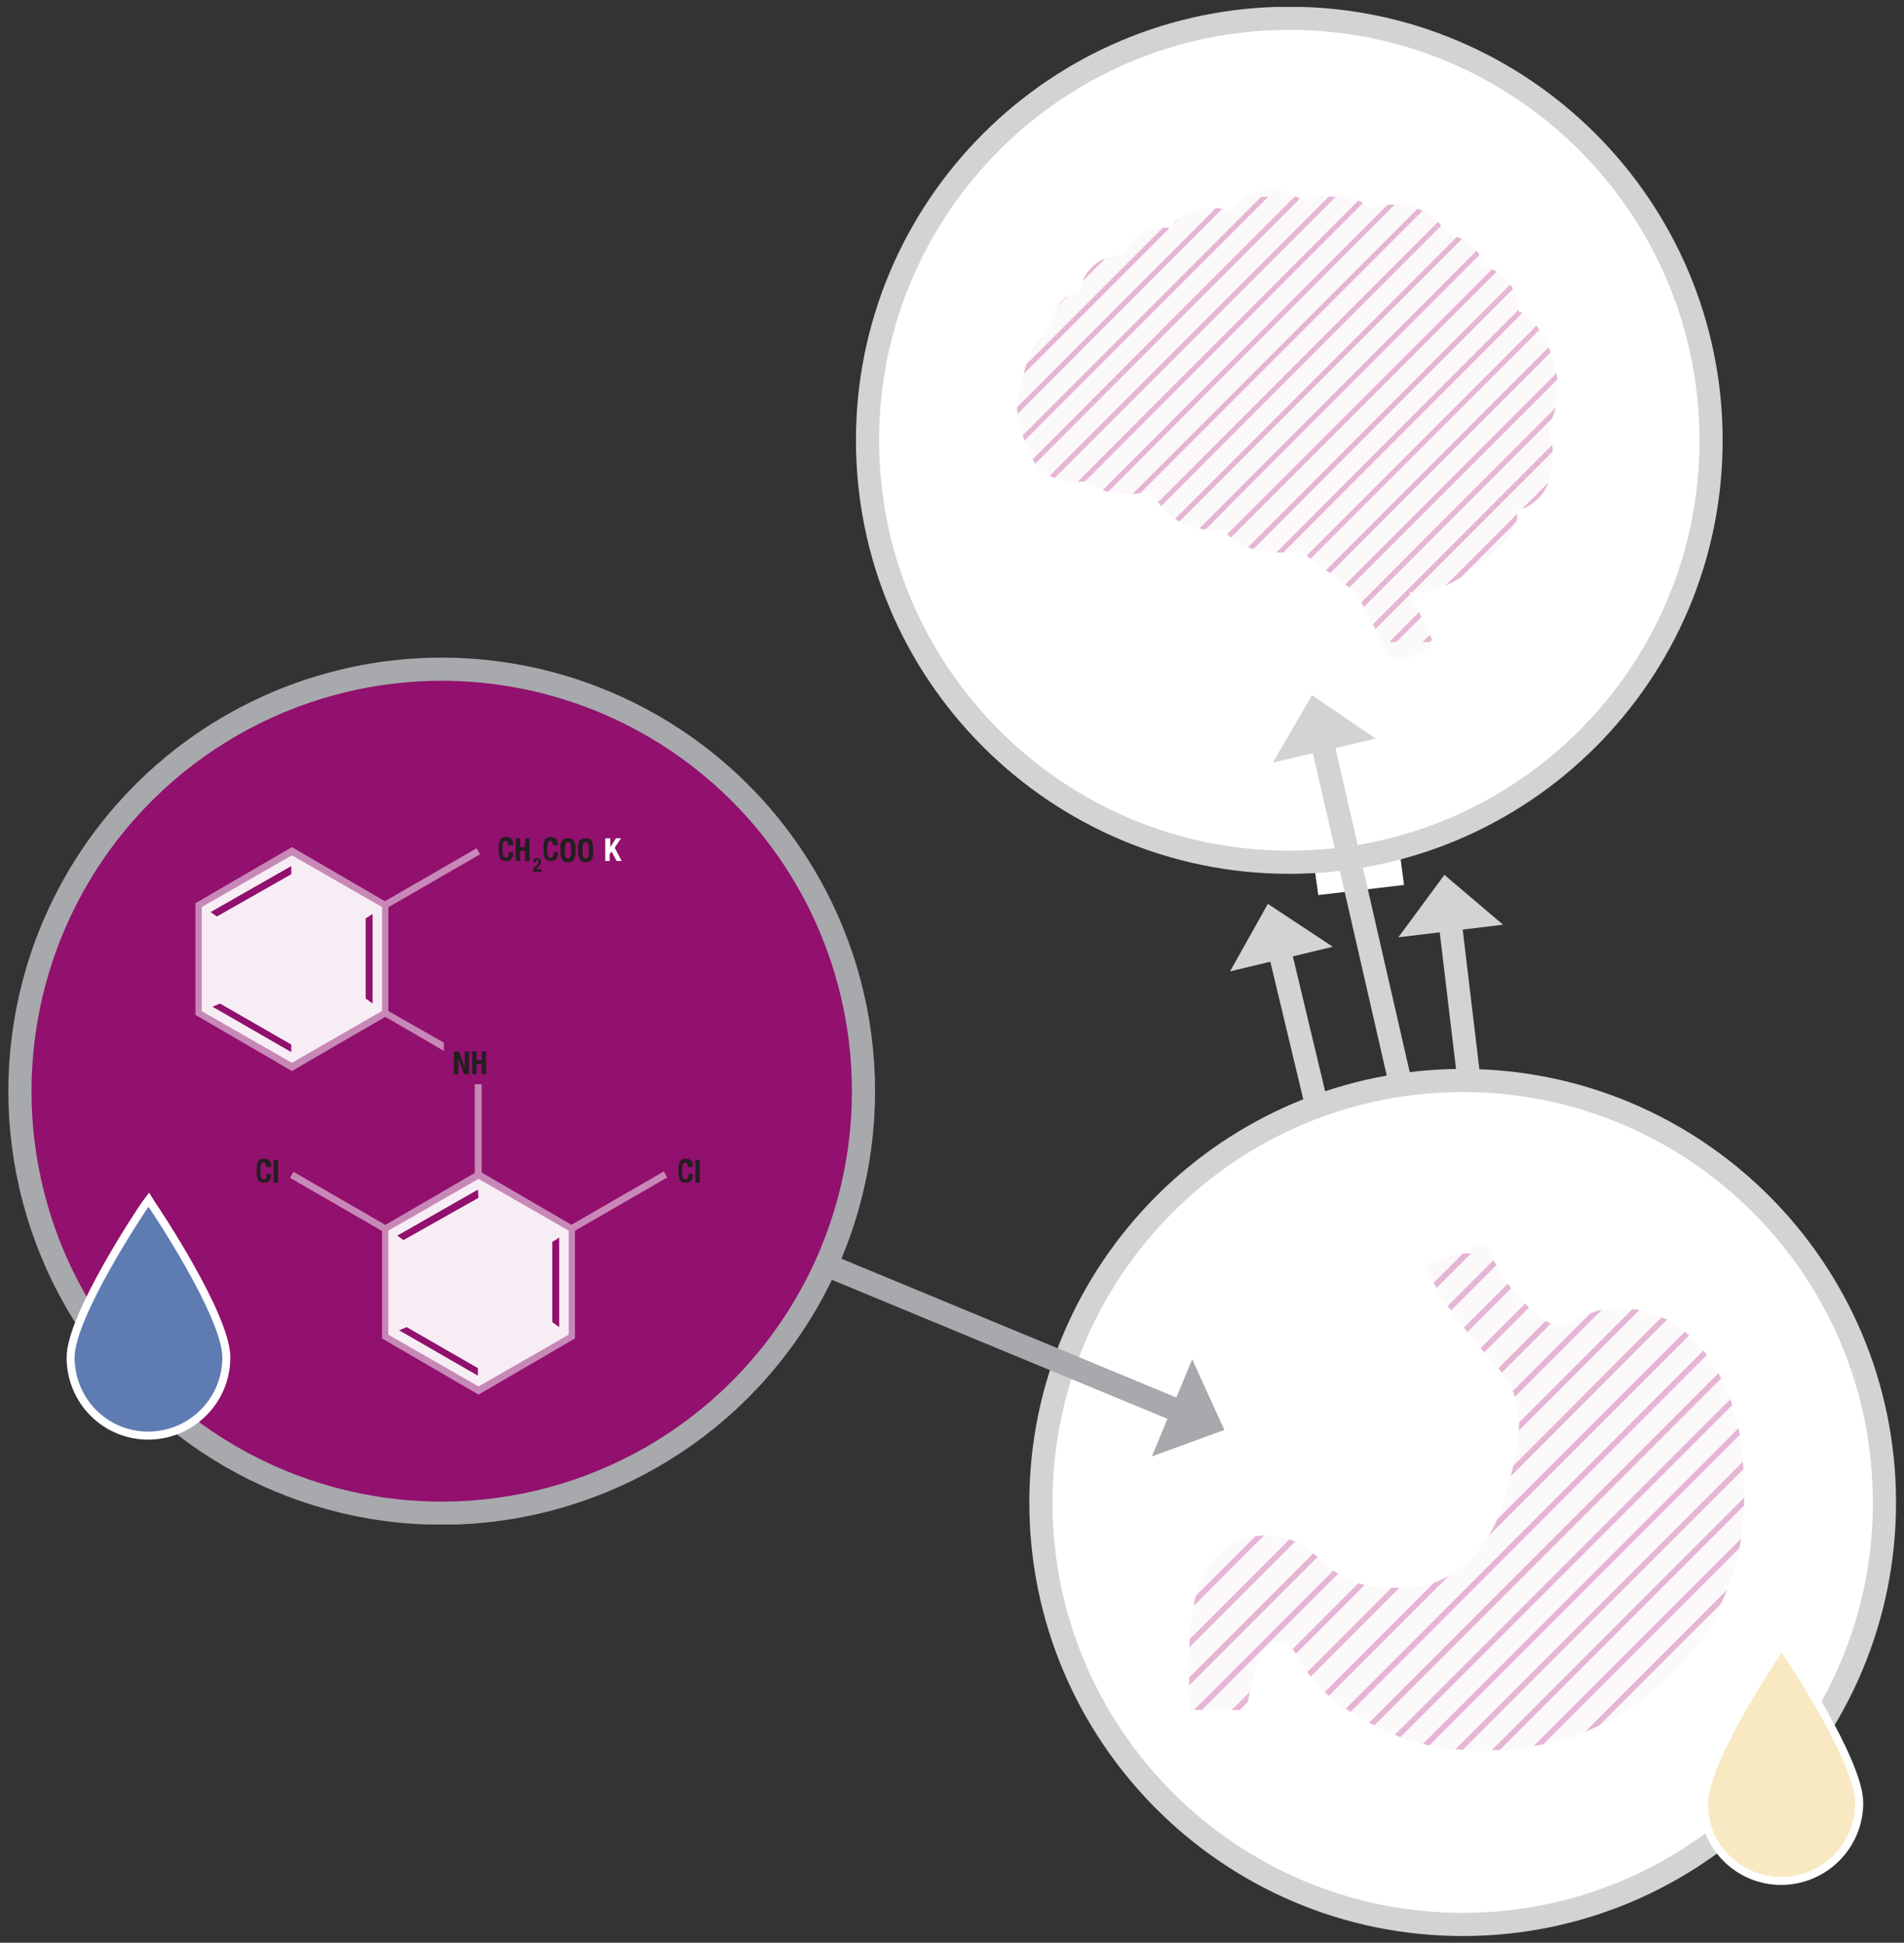 <svg version="1.1" id="Layer_1" xmlns="http://www.w3.org/2000/svg" xmlns:xlink="http://www.w3.org/1999/xlink" x="0" y="0" viewBox="0 0 302 308" xml:space="preserve"><rect x="0" y="0" width="302" height="308" fill="#333333" stroke="none"/><style>.st0,.st5,.st6{clip-path:url(#SVGID_2_)}.st5{fill:#c888b7}.st6{fill:#92106e}.st7{fill:#231f20}.st15,.st9{fill:none}.st9{clip-path:url(#SVGID_6_);stroke:#fff;stroke-width:1.268}.st15{clip-path:url(#SVGID_10_);stroke:#636466;stroke-width:.186}.st19,.st20{clip-path:url(#SVGID_2_)}.st19{stroke:#d1d3d4;stroke-width:3.671;stroke-miterlimit:10;fill:none}.st20{fill:#d1d3d4}.st26{clip-path:url(#SVGID_16_);fill:none;stroke:#636466;stroke-width:.167}</style><defs><path id="SVGID_1_" d="M1.3 1.1h299.5V307H1.3z"/></defs><clipPath id="SVGID_2_"><use xlink:href="#SVGID_1_" overflow="visible"/></clipPath><g class="st0"><defs><path id="SVGID_3_" d="M1.3 1.1h299.5V307H1.3z"/></defs><clipPath id="SVGID_4_"><use xlink:href="#SVGID_3_" overflow="visible"/></clipPath><path d="M137 173c0 37-30 66.9-66.9 66.9s-67-30-67-66.9 30-67 66.9-67 67 30 67 67" clip-path="url(#SVGID_4_)" fill="#92106e"/><ellipse transform="rotate(-89.927 70.029 172.968)" cx="70" cy="173" rx="66.9" ry="66.9" clip-path="url(#SVGID_4_)" fill="none" stroke="#a7a9ac" stroke-width="3.671" stroke-miterlimit="10"/></g><path d="M96.8 132.9v1.4l.9-1.4h.8l-1 1.5 1.1 2.1h-.8L97 135l-.3.4v1.1H96v-3.6h.8z" fill="#fff"/><path d="M61.3 143.3l-14.7-8.6-14.9 8.4-.2 17.1 14.8 8.7 14.8-8.5zm29.5 51.6l-14.7-8.7-14.9 8.4-.1 17.1 14.7 8.7 14.9-8.4z" fill="#f7eef5" clip-path="url(#SVGID_2_)"/><path class="st5" d="M32 160.3l14.3 8.2 14.3-8.2v-16.5l-14.3-8.2-14.3 8.2v16.5zm14.3 9.5L31 160.9v-17.7l15.3-8.9 15.3 8.9v17.7l-15.3 8.9z"/><path class="st6" d="M34.4 145.3l-1-.7 12.8-7.3v1.3zm11.8 21.5l-12.5-7.2 1.2-.5 11.3 6.5zm12.9-7.7l-1.1-.8v-12.7l1.1-.7z"/><path class="st5" d="M61.6 211.6l14.3 8.2 14.3-8.2v-16.5l-14.3-8.2-14.3 8.2v16.5zm14.3 9.5l-15.3-8.9v-17.7l15.3-8.9 15.3 8.9v17.7l-15.3 8.9z"/><path class="st6" d="M64 196.6l-1-.7 12.8-7.3.1 1.3zm11.8 21.5l-12.5-7.2 1.2-.5 11.3 6.5zm12.9-7.7l-1.1-.8v-12.7l1.1-.7z"/><path transform="rotate(-30 68.43 139.218)" class="st5" d="M59.9 138.7H77v1.1H59.9z"/><path transform="rotate(-30 98.192 190.448)" class="st5" d="M89.6 189.9h17.1v1.1H89.6z"/><g class="st0"><path class="st7" d="M80.6 134.1c0-.5-.1-.8-.4-.8-.4 0-.5.4-.5 1.4 0 1.1.2 1.3.5 1.3s.5-.1.5-.9h.7c0 .8-.2 1.4-1.1 1.4-1.1 0-1.2-.8-1.2-1.9 0-1.1.1-1.9 1.2-1.9 1 0 1.1.8 1.1 1.3h-.8zm1.2-1.2h.7v1.4h.8v-1.4h.7v3.6h-.7v-1.6h-.8v1.6h-.7v-3.6z"/></g><g class="st0"><path class="st7" d="M85.8 138.2h-1.3c0-.4.2-.6.5-.9l.2-.2c.2-.2.2-.3.2-.5s-.1-.3-.2-.3c-.2 0-.2.2-.2.4h-.4v-.1c0-.4.2-.6.6-.6.4 0 .6.2.6.6 0 .3-.1.4-.3.7l-.2.2c-.1.1-.2.2-.2.3h.8v.4z"/></g><g class="st0"><path class="st7" d="M87.7 134.1c0-.5-.1-.8-.4-.8-.4 0-.5.4-.5 1.4 0 1.1.2 1.3.5 1.3s.5-.1.5-.9h.7c0 .8-.2 1.4-1.1 1.4-1.1 0-1.2-.8-1.2-1.9 0-1.1.1-1.9 1.2-1.9 1 0 1.1.8 1.1 1.3h-.8zm2.4-1.2c1.1 0 1.2.8 1.2 1.9 0 1.1-.1 1.9-1.2 1.9-1.1 0-1.2-.8-1.2-1.9-.1-1.2.1-1.9 1.2-1.9zm0 3.2c.4 0 .5-.4.5-1.3 0-1-.1-1.3-.5-1.3s-.5.4-.5 1.3 0 1.3.5 1.3zm2.8-3.2c1.1 0 1.2.8 1.2 1.9 0 1.1-.1 1.9-1.2 1.9s-1.2-.8-1.2-1.9c-.1-1.2.1-1.9 1.2-1.9zm0 3.2c.4 0 .5-.4.5-1.3 0-1-.1-1.3-.5-1.3s-.5.4-.5 1.3 0 1.3.5 1.3z"/></g><g class="st0"><path class="st7" d="M109.1 185.1c0-.5-.1-.8-.4-.8-.4 0-.5.4-.5 1.4 0 1.1.2 1.3.5 1.3s.5-.1.5-.9h.7c0 .8-.2 1.4-1.1 1.4-1.1 0-1.2-.8-1.2-1.9 0-1.1.1-1.9 1.2-1.9 1 0 1.1.8 1.1 1.3h-.8zm1.2 2.4v-3.6h.7v3.6h-.7z"/></g><g class="st0"><path class="st7" d="M42.2 185.1c0-.5-.1-.8-.4-.8-.4 0-.5.4-.5 1.4 0 1.1.2 1.3.5 1.3s.5-.1.5-.9h.7c0 .8-.2 1.4-1.1 1.4-1.1 0-1.2-.8-1.2-1.9 0-1.1.1-1.9 1.2-1.9 1 0 1.1.8 1.1 1.3h-.8zm1.2 2.4v-3.6h.7v3.6h-.7z"/></g><path transform="rotate(-60 53.648 190.514)" class="st5" d="M53.1 182h1.1v17.1h-1.1z"/><path class="st5" d="M75.3 171.9h1.1v14.4h-1.1zM61.1 160L46 168.7l.5.9 14.6-8.4 9.3 5.4v-1.3z"/><g class="st0"><path class="st7" d="M72.8 166.7l.9 2.5v-2.5h.7v3.6h-.8l-.9-2.5v2.5H72v-3.6h.8zm2.1 0h.7v1.4h.8v-1.4h.7v3.6h-.7v-1.6h-.8v1.6h-.7v-3.6z"/></g><g class="st0"><defs><path id="SVGID_5_" d="M1.3 1.1h299.5V307H1.3z"/></defs><clipPath id="SVGID_6_"><use xlink:href="#SVGID_5_" overflow="visible"/></clipPath><path d="M23.5 227.6c6.8 0 12.4-5.5 12.4-12.4 0-6.6-11.3-23.5-11.8-24.2l-.5-.8-.6.8c-.5.7-11.8 17.6-11.8 24.2 0 6.9 5.5 12.4 12.3 12.4" clip-path="url(#SVGID_6_)" fill="#5e7cb2"/><path class="st9" d="M23.5 227.6c6.8 0 12.4-5.5 12.4-12.4 0-6.6-11.3-23.5-11.8-24.2l-.5-.8-.6.8c-.5.7-11.8 17.6-11.8 24.2 0 6.9 5.5 12.4 12.3 12.4z"/><path d="M298.9 238.2c0 37-30 66.9-66.9 66.9s-66.9-30-66.9-66.9 30-66.9 66.9-66.9 66.9 29.9 66.9 66.9" clip-path="url(#SVGID_6_)" fill="#fff"/><path d="M298.9 238.2c0 37-30 66.9-66.9 66.9s-66.9-30-66.9-66.9 30-66.9 66.9-66.9 66.9 29.9 66.9 66.9z" clip-path="url(#SVGID_6_)" fill="none" stroke="#d1d3d4" stroke-width="3.671" stroke-miterlimit="10"/><g opacity=".3" clip-path="url(#SVGID_6_)"><defs><path id="SVGID_7_" d="M179.5 190.1h106.1v88.4H179.5z"/></defs><clipPath id="SVGID_8_"><use xlink:href="#SVGID_7_" overflow="visible"/></clipPath><path d="M235.7 197.1c-.1 0 1.9 4.1 2 4.3 1.8 3 4.1 5.6 6.9 7.7.7.6 1.6 1 2.5 1 2.4-.1 4.7-2.1 7.2-2.4 13.8-1.9 21.1 11.5 22.1 23.4.4 5.5.4 11.5-1.1 16.9-3.3 11.8-10.4 19.3-20.4 25-10 5.7-25.3 5.8-33.5 2.2-3.8-1.6-7.5-3.6-10.6-6.2-1.4-1.2-2.6-2.7-3.7-4.2-1-1.5-1.7-3.6-3.5-4.3-2.4-1-3.7 1.6-4.4 3.4-.2.6-1.5 7.3-1.6 7.3h-8.9c-.1 0-.2-8.2-.1-9 .1-3.1.3-6.3 1.1-9.3 1.2-4.4 4-8.2 8.6-9.2 2.7-.6 5.7-.3 8.1 1.2 2.2 1.3 3.9 3.3 6 4.7 2.4 1.6 5.2 2 8 2.1 3.1.1 6.1-.1 8.9-1.6 5.2-2.7 8.1-7.8 9.6-13.3 1.6-6.1 3.7-12.7-.1-18.4-1.6-2.3-3.7-4.2-5.4-6.4-1.3-1.7-5.8-6.9-7.2-11.5 4.3-1.7 9.5-3.4 9.5-3.4" clip-path="url(#SVGID_8_)" fill="#f5eaf2"/><g clip-path="url(#SVGID_8_)"><defs><path id="SVGID_9_" d="M230.8 198.8c-1.5.5-3.1 1.1-4.6 1.7 1.4 4.6 5.9 9.8 7.2 11.5 1.7 2.2 3.8 4.1 5.4 6.4 3.8 5.7 1.7 12.3.1 18.4-1.5 5.5-4.4 10.6-9.6 13.3-2.8 1.5-5.8 1.7-8.9 1.6-2.8-.1-5.7-.5-8-2.1-2.1-1.4-3.8-3.4-6-4.7-2.4-1.4-5.4-1.8-8.1-1.2-4.6 1-7.4 4.8-8.6 9.2-.8 3-1 6.2-1.1 9.3 0 .8 0 8.9.1 8.9h8.9c.1 0 1.4-6.8 1.6-7.3.7-1.8 2-4.4 4.4-3.4 1.7.7 2.5 2.8 3.5 4.3s2.3 3 3.7 4.2c3.2 2.7 6.9 4.6 10.6 6.2 3.5 1.5 8.3 2.4 13.5 2.4h.4c6.7 0 14-1.5 19.6-4.6 10-5.7 17.1-13.2 20.4-25 1.5-5.3 1.6-11.3 1.1-16.9-.9-12-8.3-25.3-22.1-23.4-2.5.4-4.8 2.4-7.2 2.4-.9 0-1.8-.4-2.5-1-2.8-2.1-5.1-4.7-6.9-7.7-.1-.1-.7-1.4-1.3-2.6h-5.6z"/></defs><clipPath id="SVGID_10_"><use xlink:href="#SVGID_9_" overflow="visible"/></clipPath><path class="st15" d="M191.7 198l-81.3 81.3m87.2-81.3l-81.3 81.3m87.3-81.3l-81.3 81.3m87.2-81.3l-81.2 81.3m87.2-81.3l-81.3 81.3m87.2-81.3l-81.2 81.3"/><path d="M227.4 198l-81.3 81.3m87.3-81.3l-81.3 81.3m87.2-81.3L158 279.3m87.3-81.3L164 279.3m87.2-81.3l-81.3 81.3m87.3-81.3l-81.3 81.3m87.2-81.3l-81.3 81.3m87.3-81.3l-81.3 81.3M275 198l-81.2 81.3M281 198l-81.3 81.3m87.2-81.3l-81.2 81.3m87.2-81.3l-81.3 81.3m87.3-81.3l-81.3 81.3m87.2-81.3l-81.3 81.3m87.3-81.3l-81.3 81.3m87.2-81.3l-81.3 81.3m87.3-81.3l-81.3 81.3m87.2-81.3l-81.3 81.3m87.3-81.3l-81.3 81.3m87.2-81.3l-81.2 81.3m87.2-81.3l-81.3 81.3m87.2-81.3l-81.2 81.3m87.2-81.3l-81.3 81.3m87.3-81.3l-81.3 81.3m87.2-81.3L289 279.3m87.3-81.3L295 279.3m87.2-81.3l-81.3 81.3m87.3-81.3l-81.3 81.3m87.2-81.3l-81.3 81.3m87.3-81.3l-81.3 81.3M406 198l-81.2 81.3M412 198l-81.3 81.3m87.2-81.3l-81.2 81.3m87.2-81.3l-81.3 81.3m87.3-81.3l-81.3 81.3m87.2-81.3l-81.3 81.3m87.3-81.3l-81.3 81.3m87.2-81.3l-81.3 81.3m87.3-81.3l-81.3 81.3m87.2-81.3l-81.3 81.3m87.3-81.3l-81.3 81.3m87.2-81.3l-81.2 81.3" stroke="#ac0871" stroke-width=".891" clip-path="url(#SVGID_10_)" fill="none"/><path class="st15" d="M477.5 198l-81.3 81.3m87.2-81.3l-81.2 81.3m87.2-81.3l-81.3 81.3m87.3-81.3l-81.3 81.3m87.2-81.3L420 279.3m87.3-81.3L426 279.3m87.2-81.3l-81.3 81.3m87.3-81.3l-81.3 81.3m87.2-81.3l-81.3 81.3m87.3-81.3l-81.3 81.3M537 198l-81.2 81.3M-64.9 198l-81.3 81.3m87.3-81.3l-81.3 81.3M-53 198l-81.3 81.3M-47 198l-81.3 81.3m87.2-81.3l-81.2 81.3m87.2-81.3l-81.3 81.3m87.2-81.3l-81.2 81.3m87.2-81.3l-81.3 81.3m87.3-81.3l-81.3 81.3m87.2-81.3l-81.3 81.3M-5.3 198l-81.3 81.3M.6 198l-81.3 81.3M6.6 198l-81.3 81.3M12.5 198l-81.3 81.3M18.5 198l-81.3 81.3M24.4 198l-81.2 81.3M30.4 198l-81.3 81.3M36.3 198l-81.2 81.3M42.3 198L-39 279.3M48.3 198L-33 279.3M54.2 198l-81.3 81.3M60.2 198l-81.3 81.3M66.1 198l-81.3 81.3M72.1 198l-81.3 81.3M78 198l-81.3 81.3M84 198L2.7 279.3M89.9 198L8.7 279.3M95.9 198l-81.3 81.3m87.2-81.3l-81.2 81.3m87.2-81.3l-81.3 81.3m87.3-81.3l-81.3 81.3m87.2-81.3l-81.3 81.3m87.3-81.3l-81.3 81.3m87.2-81.3l-81.3 81.3m87.3-81.3l-81.3 81.3m87.2-81.3l-81.3 81.3m87.3-81.3l-81.3 81.3m87.2-81.3l-81.2 81.3m87.2-81.3l-81.3 81.3m87.2-81.3l-81.2 81.3m87.2-81.3L92 279.3m87.3-81.3L98 279.3m87.2-81.3l-81.3 81.3"/></g></g><path d="M282.5 298.2c6.8 0 12.4-5.5 12.4-12.4 0-6.6-11.3-23.5-11.8-24.2l-.5-.8-.5.8c-.5.7-11.8 17.6-11.8 24.2-.2 6.8 5.4 12.4 12.2 12.4" clip-path="url(#SVGID_6_)" fill="#f9e9c2"/><path class="st9" d="M282.5 298.2c6.8 0 12.4-5.5 12.4-12.4 0-6.6-11.3-23.5-11.8-24.2l-.5-.8-.5.8c-.5.7-11.8 17.6-11.8 24.2-.2 6.8 5.4 12.4 12.2 12.4z"/></g><path clip-path="url(#SVGID_2_)" fill="#fff" d="M207.5 130.6l1.6 11.3 13.6-1.6-1.5-11.3z"/><path class="st19" d="M233 171.2l-3.2-26.8"/><path class="st20" d="M229.1 138.7l-7.3 9.9 16.6-2z"/><path class="st19" d="M208.8 175.1l-6.3-26.3"/><path class="st20" d="M201.1 143.3l-6 10.7 16.3-3.9z"/><g class="st0"><defs><path id="SVGID_11_" d="M1.3 1.1h299.5V307H1.3z"/></defs><clipPath id="SVGID_12_"><use xlink:href="#SVGID_11_" overflow="visible"/></clipPath><path d="M271.4 69.8c0 37-30 66.9-66.9 66.9s-66.9-30-66.9-66.9 30-66.9 66.9-66.9 66.9 30 66.9 66.9" clip-path="url(#SVGID_12_)" fill="#fff"/><path d="M271.4 69.8c0 37-30 66.9-66.9 66.9s-66.9-30-66.9-66.9 30-66.9 66.9-66.9 66.9 30 66.9 66.9z" clip-path="url(#SVGID_12_)" fill="none" stroke="#d1d3d4" stroke-width="3.671" stroke-miterlimit="10"/><g opacity=".3" clip-path="url(#SVGID_12_)"><defs><path id="SVGID_13_" d="M152.3 23.2h103.8v82.3H152.3z"/></defs><clipPath id="SVGID_14_"><use xlink:href="#SVGID_13_" overflow="visible"/></clipPath><path d="M206.2 87.3s-7.9 1.8-12.2-3.3c0 0-4 .5-7.4-1.6-2.6-1.6-4-4.5-4-4.5-1.9.2-5.7 1.6-10.5-1.6 0 0-5.4 1-8.3-3.4 0 0-4-7.9-1.8-11.6 0 0 1-7.3 4-8.3 0 0 .9-6.1 5.2-6.8 0 0 .9-5.7 7-5.8 0 0 1.8-5.2 7.5-4.2 1.3-3 7.2-4 9.6-2.6 1.8-3.5 7.7-4.7 11.6-1.7 0 0 6-3 10.3 1.1 0 0 7.8-3.1 12.4 4.1 0 0 4.6.6 5.6 4.9 0 0 5.5 1.5 5.6 7.3 0 0 2.8.5 5.1 6.6 2.2 5.8.6 9.8-.4 11.5 0 0 3.5 10.9-5 13.5 0 0 1.3 3.6-6.8 9.2-3 2.1-7.7 4.7-10.3 3.6 0 0 3.4 7 3.8 8.1.4 1-5.7 4-6.9 2 0 0-4.3-7.5-5.2-9.8l-8.9-6.7z" clip-path="url(#SVGID_14_)" fill="#f5eaf2"/><g clip-path="url(#SVGID_14_)"><defs><path id="SVGID_15_" d="M209.1 31.2c-1.3.3-2.2.8-2.2.8-.4-.3-.8-.5-1.2-.8h-8c-1.1.6-1.9 1.4-2.4 2.4-2.4-1.4-8.2-.4-9.6 2.6-5.7-1-7.5 4.2-7.5 4.2-6.2.1-7 5.8-7 5.8-4.3.7-5.2 6.8-5.2 6.8-3 1-4 8.3-4 8.3-2.3 3.6 1.8 11.6 1.8 11.6 2.8 4.4 8.3 3.4 8.3 3.4 4.8 3.2 8.6 1.8 10.5 1.6 0 0 1.4 2.9 4 4.5C190 84.5 194 84 194 84c4.3 5.1 12.2 3.3 12.2 3.3l9.1 6.8c.6 1.5 2.7 5.3 4 7.7h8c-.5-1.3-3.8-8-3.8-8 2.6 1.1 7.3-1.5 10.3-3.6 8.1-5.6 6.8-9.2 6.8-9.2 8.5-2.6 5-13.5 5-13.5 1-1.7 2.6-5.7.4-11.5-2.3-6.1-5.1-6.6-5.1-6.6-.1-5.8-5.6-7.3-5.6-7.3-1-4.4-5.6-4.9-5.6-4.9-4.6-7.2-12.4-4.1-12.4-4.1-1.1-1-2.2-1.6-3.4-1.9h-4.8z"/></defs><clipPath id="SVGID_16_"><use xlink:href="#SVGID_15_" overflow="visible"/></clipPath><path class="st26" d="M131.8 30.5l-72.9 73m78.3-73l-73 73m78.3-73l-72.9 73m78.2-73l-72.9 73m78.3-73l-73 73m78.3-73l-72.9 73"/><path d="M163.9 30.5l-73 73m78.3-73l-72.9 73m78.3-73l-73 73m78.3-73l-72.9 73m78.2-73l-72.9 73m78.3-73l-73 73m78.3-73l-72.9 73m78.3-73l-73 73m78.3-73l-72.9 73m78.3-73l-73 73m78.3-73l-72.9 73m78.2-73l-72.9 73m78.3-73l-73 73m78.3-73l-72.9 73m78.3-73l-73 73m78.3-73l-72.9 73m78.3-73l-73 73m78.3-73l-72.9 73m78.2-73l-72.9 73m78.3-73l-73 73m78.3-73l-72.9 73m78.3-73l-73 73m78.3-73l-72.9 73m78.3-73l-73 73m78.3-73l-72.9 73m78.3-73l-73 73m78.3-73l-72.9 73m78.2-73l-72.9 73m78.3-73l-73 73m78.3-73l-72.9 73m78.3-73l-73 73m78.3-73l-72.9 73m78.3-73l-73 73m78.3-73l-72.9 73m78.2-73l-72.9 73m78.3-73l-73 73m78.3-73l-72.9 73m78.3-73l-73 73m78.3-73l-72.9 73m78.3-73l-73 73m78.3-73l-72.9 73m78.2-73l-72.9 73" stroke="#ac0871" stroke-width=".799" clip-path="url(#SVGID_16_)" fill="none"/><path class="st26" d="M388.3 30.5l-73 73m78.3-73l-72.9 73m78.3-73l-73 73m78.3-73l-72.9 73m78.3-73l-73 73m78.3-73l-72.9 73m78.2-73l-72.9 73m78.3-73l-73 73m78.3-73l-72.9 73m78.3-73l-73 73m78.3-73l-72.9 73m-467.2-73l-73 73m78.3-73l-72.9 73m78.3-73l-73 73m78.3-73l-72.9 73m78.3-73l-73 73m78.3-73l-72.9 73m78.2-73l-72.9 73m78.3-73l-73 73m78.3-73l-72.9 73m78.3-73l-73 73m78.3-73l-72.9 73m78.3-73l-73 73m78.3-73l-72.9 73m78.2-73l-72.9 73m78.3-73l-72.9 73m78.2-73l-72.9 73m78.3-73l-73 73m78.3-73l-72.9 73m78.3-73l-73 73m78.3-73l-72.9 73m78.3-73l-73 73m78.3-73l-72.9 73m78.2-73l-72.9 73m78.3-73l-73 73m78.3-73l-72.9 73m78.3-73l-73 73m78.3-73l-72.9 73m78.3-73l-73 73m78.3-73l-72.9 73m78.2-73l-72.9 73m78.3-73l-73 73m78.3-73l-72.9 73m78.3-73l-73 73m78.3-73L5 103.5m78.3-73l-73 73m78.3-73l-72.9 73m78.2-73l-72.9 73m78.3-73l-73 73m78.3-73l-72.9 73m78.3-73l-73 73m78.3-73l-72.9 73m78.3-73l-73 73m78.3-73l-72.9 73"/></g></g></g><path class="st19" d="M222.5 173.4l-13.2-57.6"/><path class="st20" d="M208.1 110.2l-6.2 10.7 16.3-3.8z"/><path clip-path="url(#SVGID_2_)" fill="none" stroke="#a7a9ac" stroke-width="3.671" stroke-miterlimit="10" d="M129.5 199.9l59.4 24.6"/><path clip-path="url(#SVGID_2_)" fill="#a7a9ac" d="M194.2 226.7l-5.1-11.2-6.4 15.4z"/></svg>